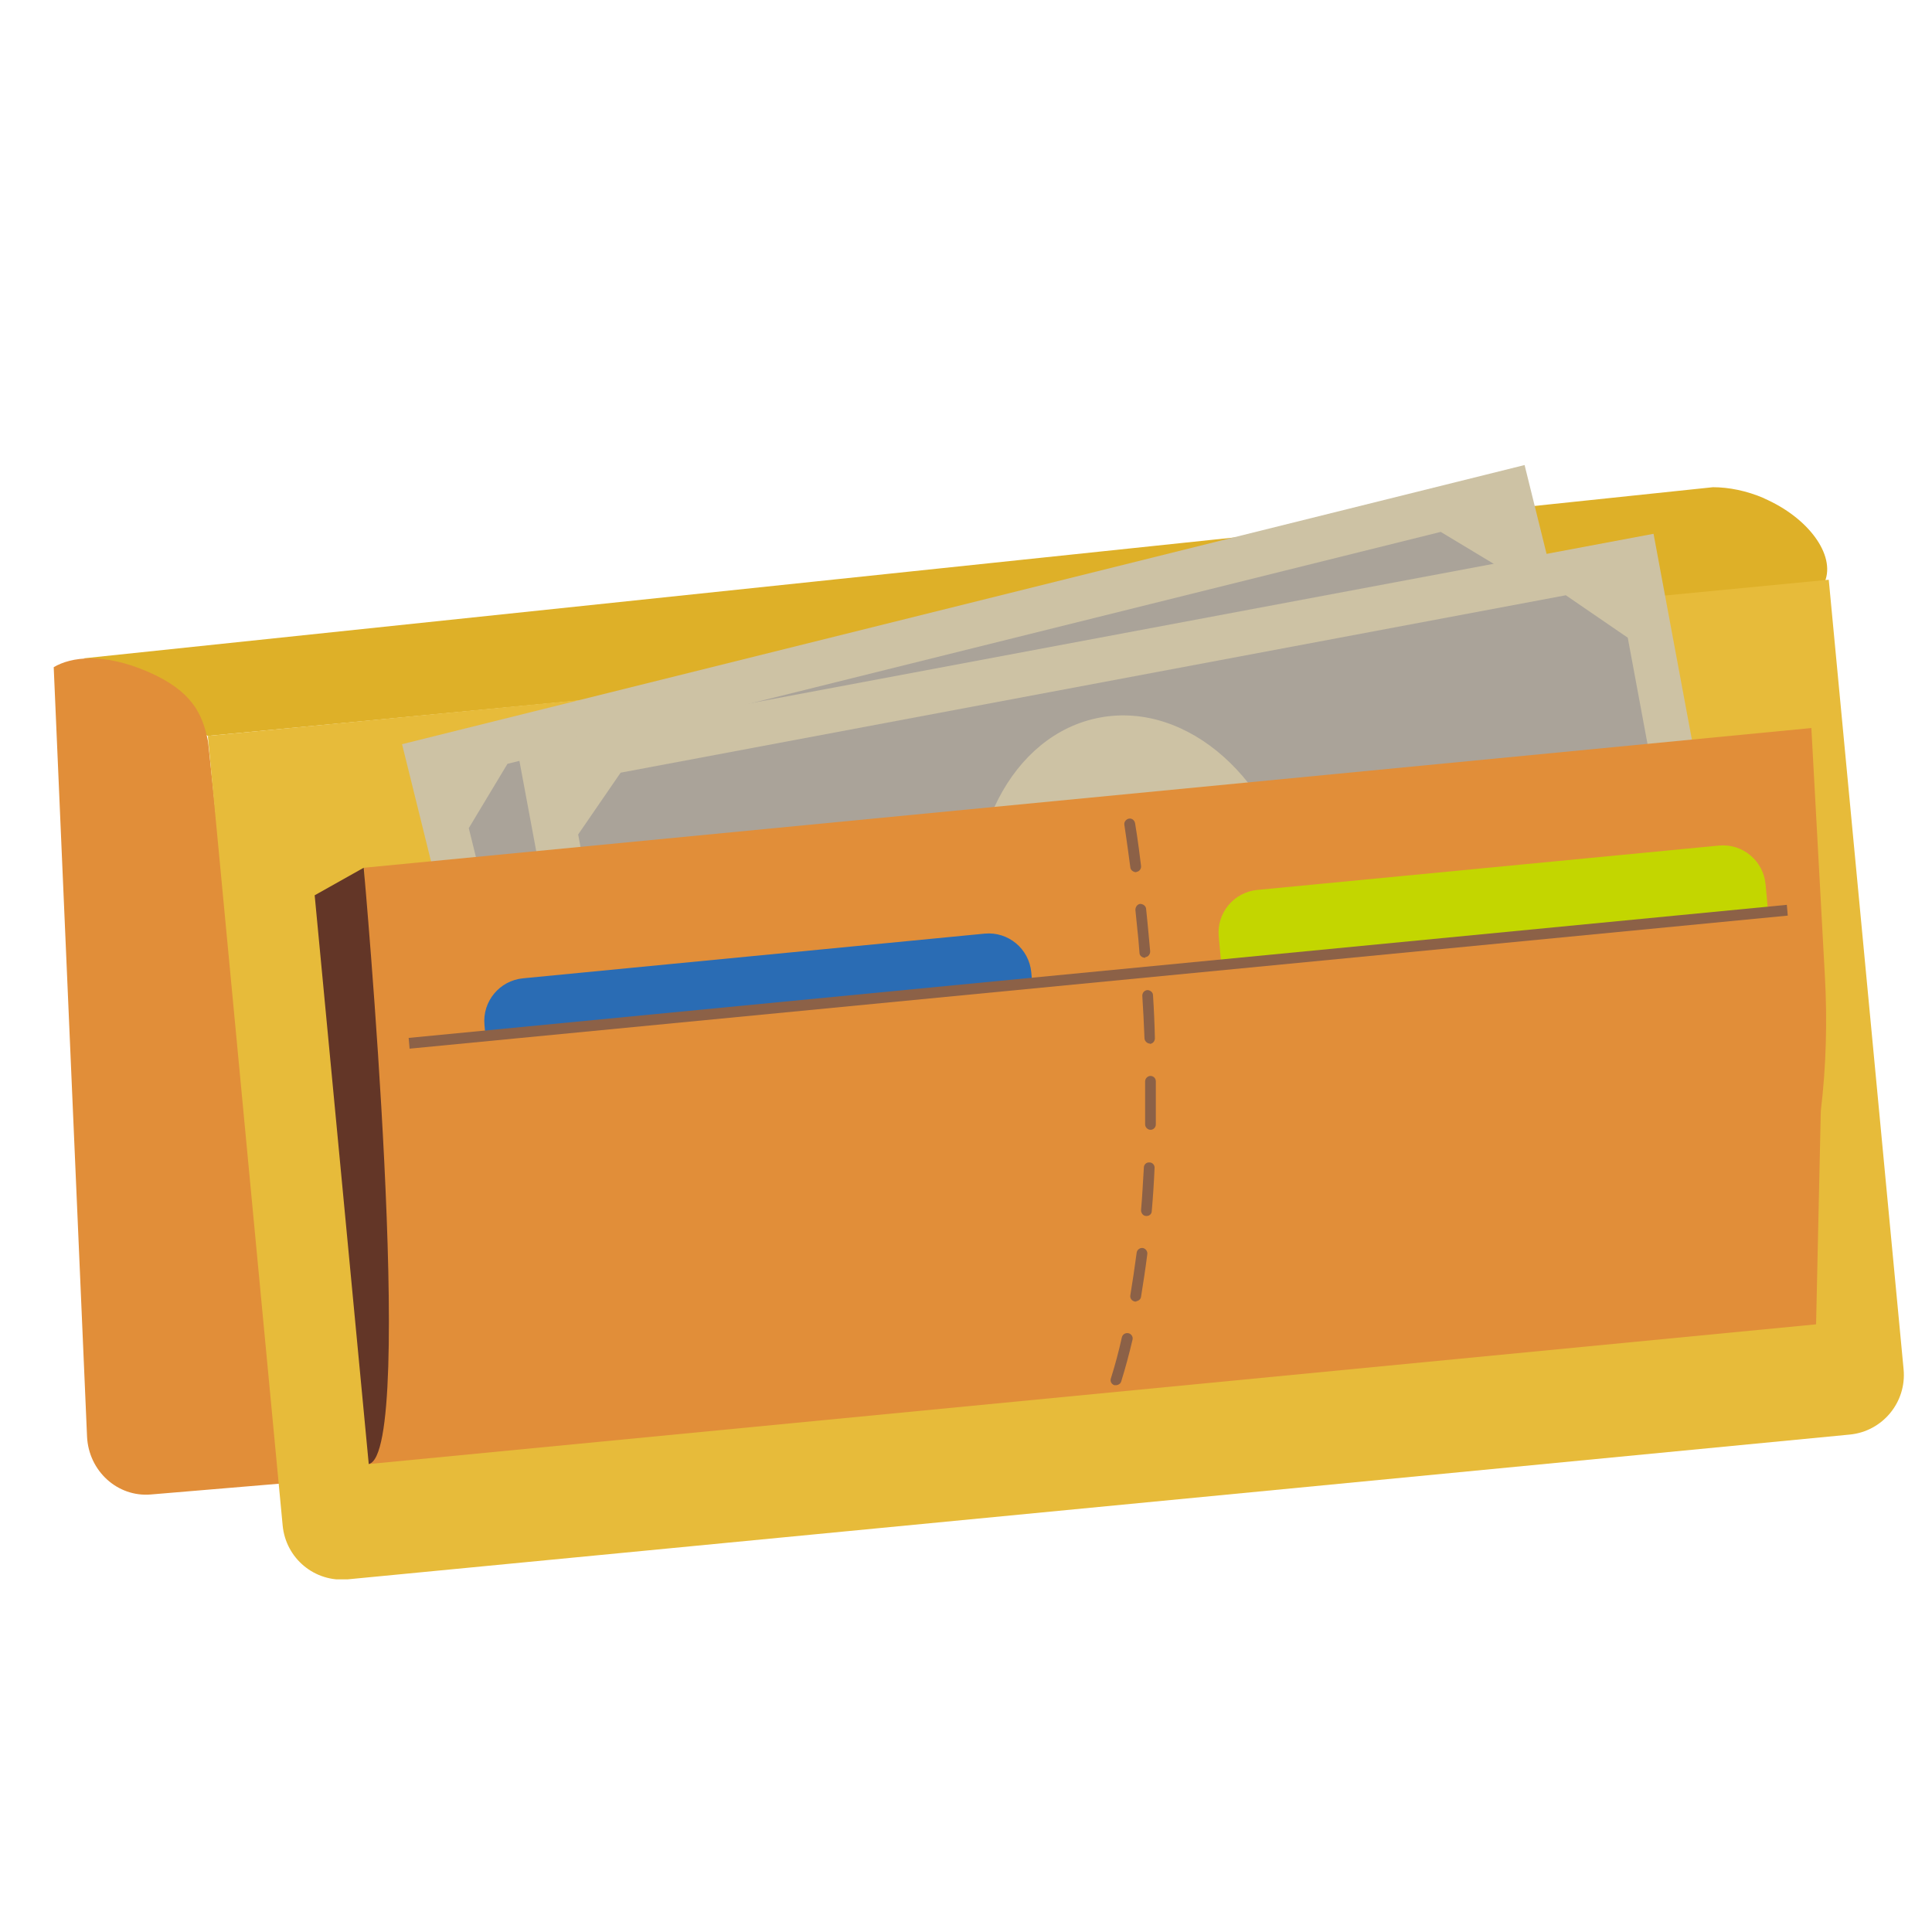 <svg width="95" height="95" viewBox="0 0 95 95" fill="none" xmlns="http://www.w3.org/2000/svg">
<g clip-path="url(#clip0_401_11306)">
<path d="M86.748 24.502C85.882 24.128 85.001 23.957 84.228 23.957L4.121 32.37L10.213 36.187L89.732 28.6C90.258 27.291 88.928 25.453 86.732 24.502H86.748Z" fill="#DEB028"/>
<path d="M2.641 32.807C3.506 32.293 5.084 32.091 7.264 33.026C9.444 33.976 9.954 35.082 10.232 36.468L14.098 72.925L7.418 73.486C5.779 73.626 4.357 72.333 4.28 70.635L2.641 32.807Z" fill="#E18E39"/>
<path d="M10.219 36.187L89.923 28.506L93.603 67.33C93.758 68.951 92.567 70.384 90.959 70.54L17.099 77.659C15.476 77.815 14.053 76.631 13.899 75.011L10.219 36.187Z" fill="#E7BB3A"/>
<path d="M55.335 51.736C59.386 50.022 60.901 44.398 58.69 39.148C56.495 33.913 51.408 31.046 47.357 32.76C43.306 34.474 41.791 40.098 44.002 45.348C46.197 50.583 51.284 53.45 55.335 51.736Z" fill="#CDC2A4"/>
<path d="M74.967 22.867L19.77 36.593L26.557 64.044L81.755 50.318L74.967 22.867Z" fill="#CDC2A4"/>
<path d="M78.481 46.205L73.997 28.055L70.843 26.154L24.953 37.559L23.051 40.721L27.535 58.871L30.689 60.772L76.579 49.368L78.481 46.205Z" fill="#AAA399"/>
<path d="M55.304 53.091C59.571 52.032 61.937 46.688 60.576 41.172C59.216 35.657 54.639 32.043 50.372 33.102C46.104 34.162 43.739 39.505 45.099 45.021C46.46 50.536 51.037 54.15 55.304 53.091Z" fill="#CDC2A4"/>
<path d="M81.308 26.248L25.414 36.733L30.594 64.543L86.487 54.058L81.308 26.248Z" fill="#CDC2A4"/>
<path d="M83.457 49.741L80.04 31.357L76.995 29.27L30.517 37.994L28.43 41.032L31.847 59.416L34.893 61.504L81.37 52.795L83.457 49.741Z" fill="#AAA399"/>
<path d="M57.836 55.523C62.165 54.713 64.825 49.525 63.789 43.932C62.753 38.339 58.393 34.475 54.079 35.285C49.749 36.095 47.09 41.283 48.126 46.876C49.162 52.469 53.522 56.333 57.836 55.523Z" fill="#CDC2A4"/>
<path d="M89.3 65.12L18.13 71.99L18.641 62.097C18.718 59.23 18.594 57.813 18.501 55.725L17.898 42.669L89.068 35.799L89.733 47.998C89.857 50.21 89.795 52.438 89.532 54.635L89.3 65.12Z" fill="#E18E39"/>
<path d="M54.901 68.112C54.901 68.112 54.839 68.112 54.793 68.112C54.654 68.065 54.577 67.925 54.623 67.784C54.824 67.146 55.009 66.46 55.164 65.759C55.195 65.619 55.334 65.525 55.489 65.557C55.628 65.588 55.721 65.728 55.69 65.868C55.52 66.585 55.334 67.286 55.133 67.925C55.102 68.034 55.009 68.096 54.901 68.112ZM55.875 63.999C55.875 63.999 55.829 63.999 55.798 63.999C55.659 63.968 55.551 63.843 55.581 63.687C55.69 63.017 55.798 62.316 55.891 61.599C55.906 61.459 56.045 61.35 56.184 61.366C56.324 61.381 56.432 61.522 56.416 61.662C56.324 62.394 56.215 63.095 56.107 63.765C56.092 63.89 55.983 63.968 55.875 63.983V63.999ZM56.401 59.792C56.401 59.792 56.37 59.792 56.355 59.792C56.215 59.792 56.107 59.652 56.107 59.512C56.169 58.826 56.2 58.125 56.246 57.408C56.246 57.268 56.37 57.144 56.525 57.159C56.664 57.159 56.788 57.284 56.772 57.44C56.741 58.156 56.695 58.873 56.633 59.559C56.633 59.683 56.525 59.792 56.386 59.792H56.401ZM56.602 55.554C56.602 55.554 56.587 55.554 56.571 55.554C56.432 55.554 56.308 55.43 56.308 55.29C56.308 54.604 56.308 53.888 56.308 53.171C56.308 53.031 56.432 52.906 56.571 52.906C56.71 52.906 56.834 53.015 56.834 53.171C56.834 53.888 56.834 54.604 56.834 55.29C56.834 55.43 56.726 55.539 56.602 55.554ZM56.556 51.317C56.416 51.317 56.293 51.208 56.277 51.068C56.246 50.335 56.215 49.634 56.169 48.964C56.169 48.824 56.262 48.7 56.416 48.684C56.556 48.684 56.695 48.793 56.695 48.933C56.741 49.619 56.772 50.32 56.788 51.052C56.788 51.192 56.695 51.317 56.54 51.332L56.556 51.317ZM56.308 47.095C56.169 47.095 56.03 47.001 56.03 46.846C55.999 46.378 55.953 45.942 55.906 45.506C55.875 45.241 55.86 44.992 55.829 44.742C55.829 44.602 55.922 44.462 56.061 44.446C56.2 44.446 56.339 44.54 56.355 44.68C56.386 44.929 56.401 45.178 56.432 45.443C56.478 45.864 56.509 46.316 56.556 46.783C56.556 46.923 56.463 47.048 56.324 47.064L56.308 47.095ZM55.875 42.888C55.736 42.888 55.597 42.795 55.581 42.655C55.411 41.361 55.288 40.583 55.288 40.567C55.257 40.427 55.365 40.286 55.504 40.255C55.659 40.224 55.782 40.333 55.813 40.474C55.813 40.474 55.953 41.268 56.107 42.577C56.123 42.717 56.03 42.857 55.875 42.873V42.888Z" fill="#8C6147"/>
<path d="M15.473 44.023L17.885 42.668C17.885 42.668 20.498 71.49 18.132 71.989L15.473 44.023Z" fill="#633627"/>
<path d="M50.709 47.809C50.601 46.656 49.581 45.799 48.421 45.908L25.724 48.105C24.564 48.214 23.714 49.242 23.822 50.395L23.868 50.909L50.756 48.323L50.709 47.809Z" fill="#2A6CB4"/>
<path d="M86.815 43.478C86.707 42.325 85.686 41.469 84.527 41.578L61.829 43.759C60.669 43.868 59.819 44.896 59.927 46.049L60.051 47.389L86.939 44.803L86.815 43.463V43.478Z" fill="#C3D600"/>
<path d="M87.862 44.492L20.094 51.036L20.14 51.565L87.908 45.022L87.862 44.492Z" fill="#8C6147"/>
</g>
<defs>
<clipPath id="clip0_401_11306">
<rect width="90.976" height="54.793" fill="white" transform="translate(2.641 22.867)"/>
</clipPath>
</defs>
</svg>
